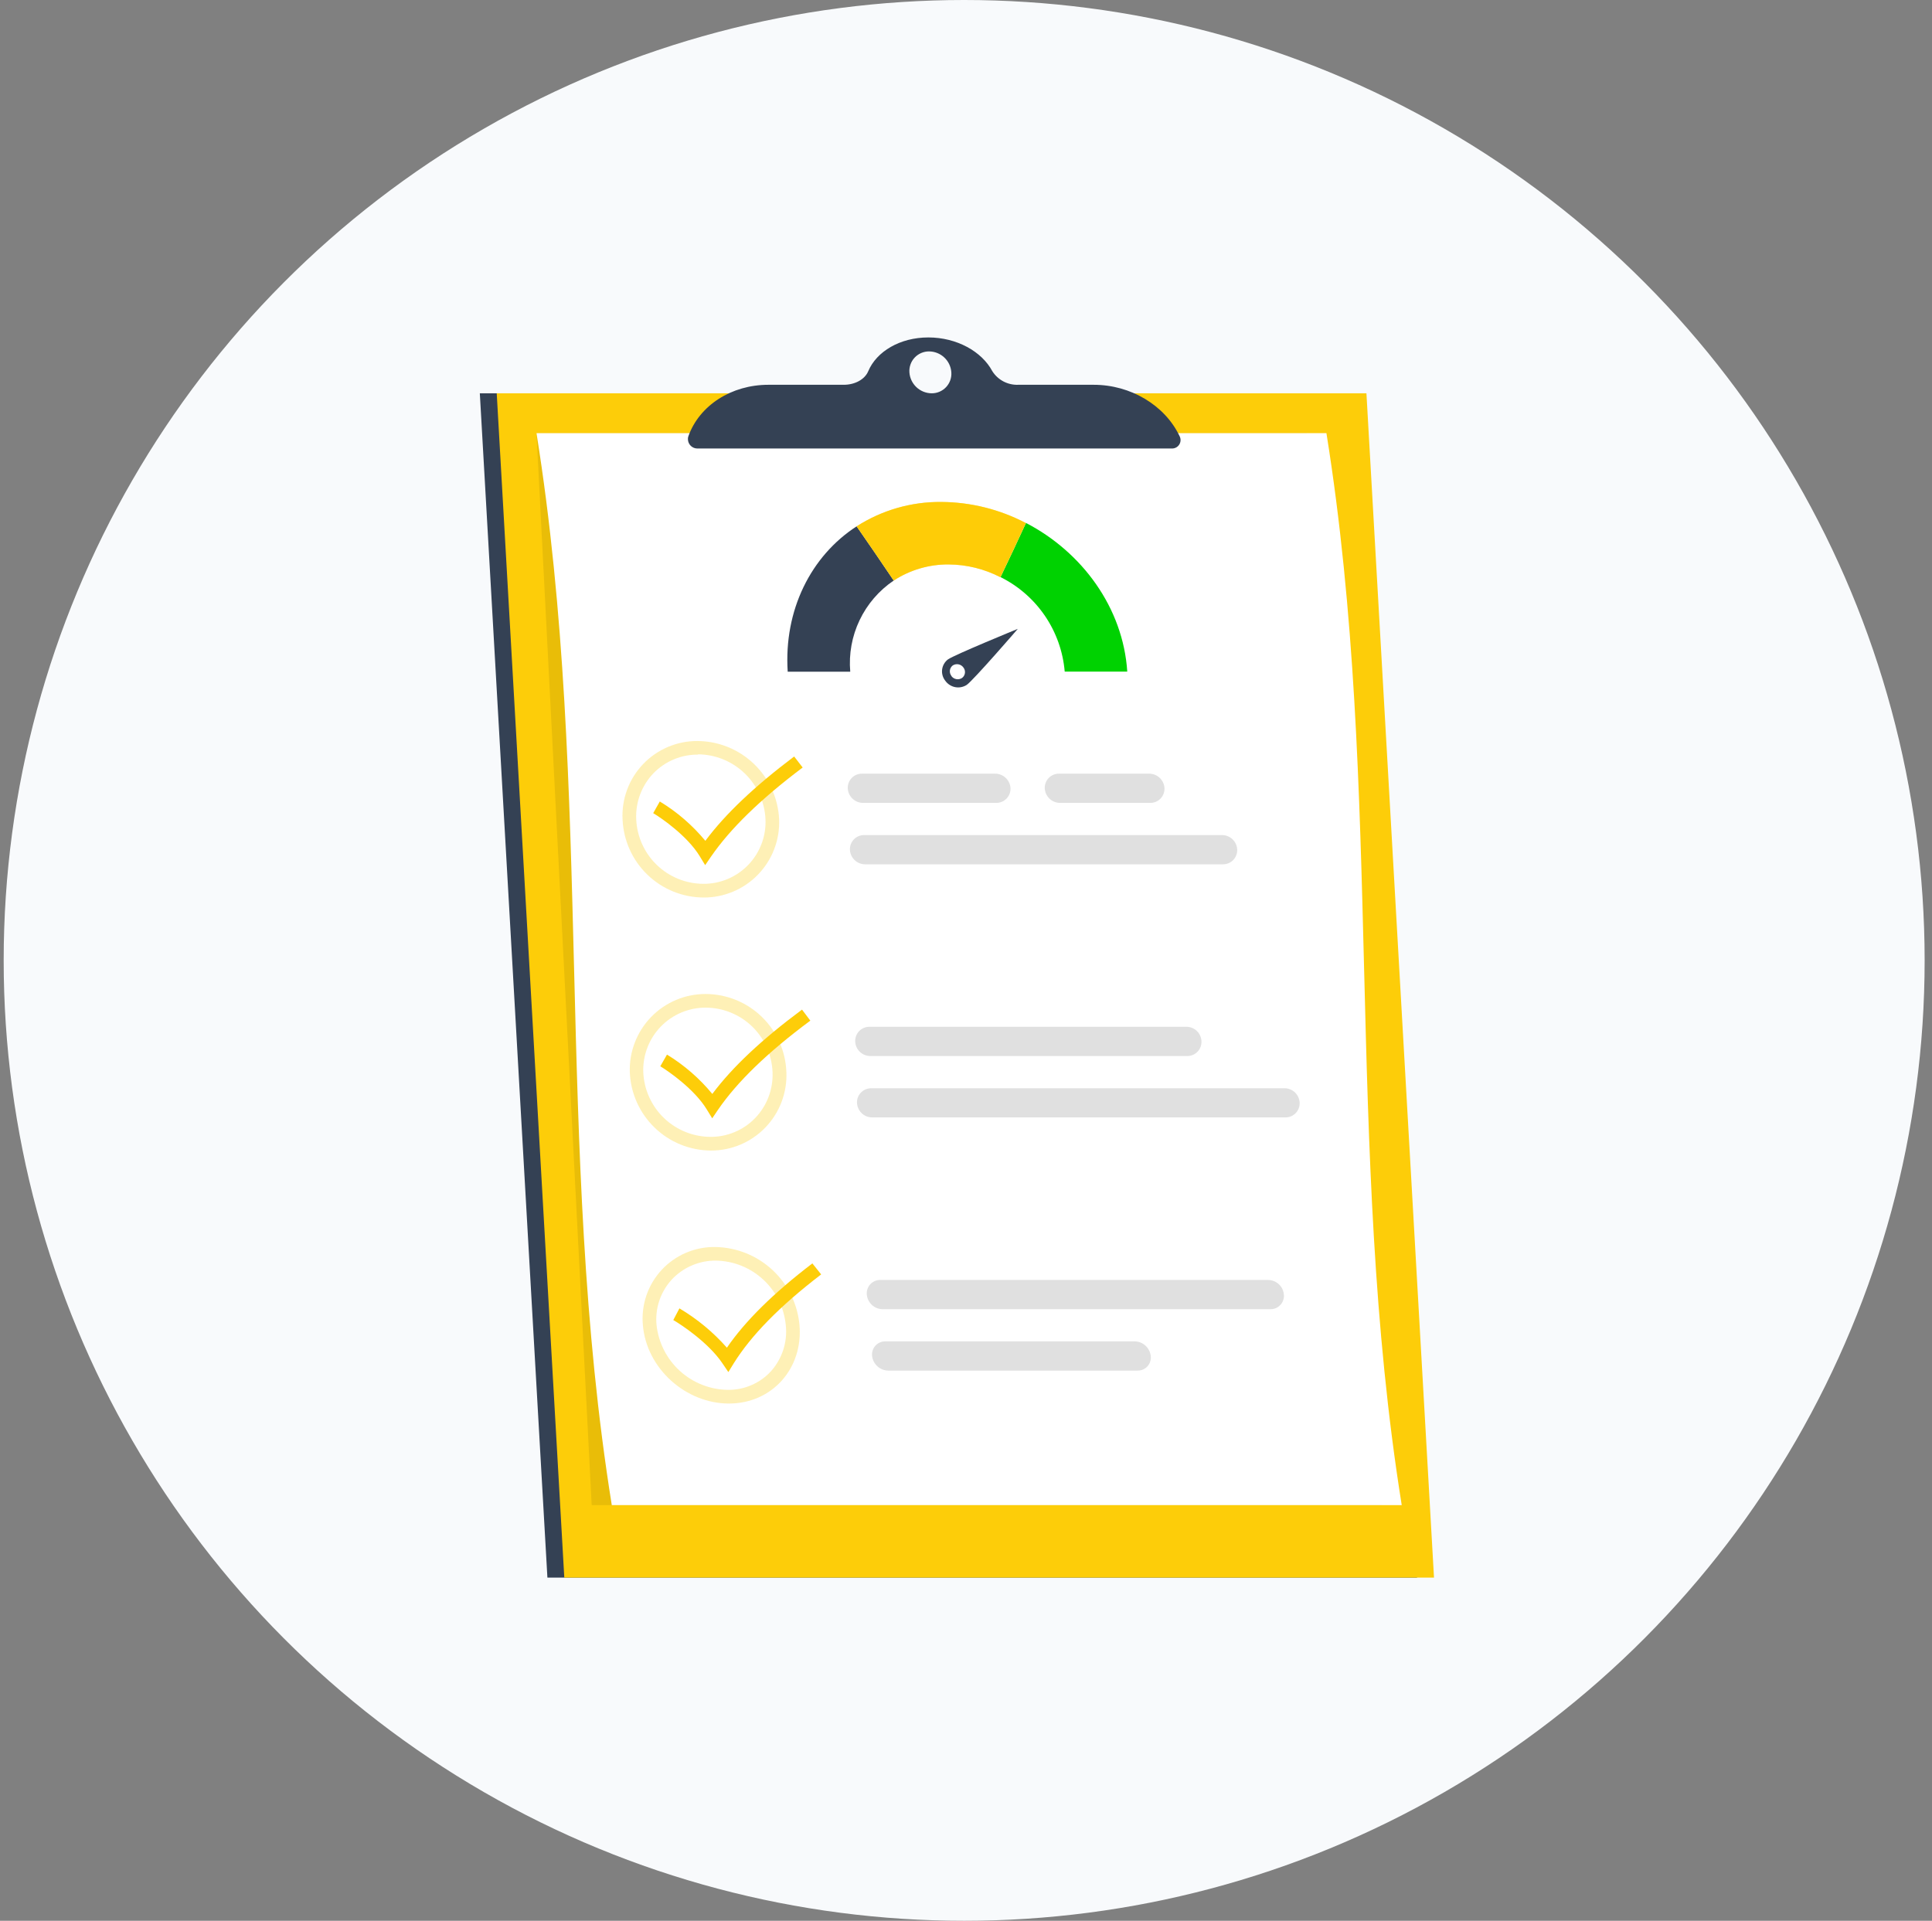 <svg width="175" height="174" viewBox="0 0 175 174" fill="none" xmlns="http://www.w3.org/2000/svg">
<rect x="0" y="0" width="175" height="174" fill="#808080" stroke="none"/>
<g id="Group 3">
<circle id="Ellipse 2" cx="87.333" cy="87" r="87" fill="#F8FAFC"/>
<g id="freepik--Survey--inject-95">
<path id="Vector" d="M122.24 35.628H43.462L49.584 142.912H128.358L122.24 35.628Z" fill="#344154"/>
<path id="Vector_2" d="M123.771 35.628H44.993L51.114 142.912H129.892L123.771 35.628Z" fill="#FDCD09"/>
<path id="Vector_3" opacity="0.08" d="M118.344 39.235H48.595L53.595 136.347H125.156L118.344 39.235Z" fill="black"/>
<path id="Vector_4" d="M48.595 39.235C53.778 71.607 50.223 103.979 55.415 136.347H126.968C121.784 103.979 125.339 71.607 120.147 39.235H48.595Z" fill="white"/>
<g id="Group" opacity="0.3">
<path id="Vector_5" d="M63.225 68.333C64.805 68.346 66.32 68.964 67.457 70.061C68.595 71.158 69.268 72.65 69.338 74.229C69.37 74.988 69.246 75.746 68.976 76.456C68.706 77.167 68.293 77.814 67.765 78.36C67.236 78.906 66.602 79.339 65.9 79.632C65.199 79.925 64.445 80.072 63.685 80.064C62.115 80.052 60.609 79.434 59.482 78.342C58.354 77.249 57.69 75.764 57.628 74.195C57.595 73.437 57.715 72.681 57.981 71.972C58.247 71.262 58.653 70.613 59.175 70.064C59.699 69.519 60.328 69.088 61.024 68.794C61.721 68.501 62.469 68.353 63.225 68.359M63.182 67.127C62.263 67.121 61.353 67.303 60.507 67.661C59.66 68.019 58.896 68.546 58.261 69.209C57.625 69.873 57.131 70.659 56.81 71.52C56.489 72.381 56.346 73.298 56.391 74.216C56.466 76.11 57.267 77.904 58.628 79.224C59.989 80.544 61.806 81.289 63.702 81.305C64.625 81.313 65.54 81.133 66.392 80.776C67.243 80.42 68.014 79.895 68.656 79.232C69.299 78.569 69.8 77.783 70.129 76.921C70.459 76.058 70.61 75.138 70.574 74.216C70.482 72.313 69.665 70.517 68.29 69.199C66.915 67.88 65.087 67.139 63.182 67.127Z" fill="#FDCD09"/>
</g>
<path id="Vector_6" d="M102.789 121.512H80.195C80.026 121.51 79.859 121.543 79.704 121.61C79.548 121.677 79.409 121.776 79.296 121.901C79.182 122.026 79.096 122.174 79.044 122.335C78.992 122.496 78.975 122.666 78.993 122.834C79.034 123.193 79.204 123.526 79.472 123.769C79.739 124.013 80.085 124.152 80.447 124.16H103.04C103.209 124.163 103.377 124.129 103.532 124.062C103.687 123.995 103.826 123.895 103.94 123.769C104.053 123.643 104.138 123.495 104.188 123.333C104.239 123.172 104.255 123.002 104.234 122.834C104.194 122.476 104.025 122.145 103.759 121.902C103.494 121.659 103.149 121.52 102.789 121.512Z" fill="#E0E0E0"/>
<path id="Vector_7" d="M114.874 115.949H79.74C79.569 115.946 79.401 115.979 79.244 116.046C79.088 116.112 78.947 116.211 78.832 116.336C78.716 116.461 78.628 116.609 78.574 116.77C78.519 116.931 78.5 117.102 78.516 117.271C78.547 117.629 78.709 117.963 78.972 118.208C79.236 118.453 79.58 118.592 79.94 118.597H115.057C115.228 118.601 115.397 118.57 115.554 118.505C115.712 118.44 115.854 118.342 115.97 118.218C116.087 118.094 116.176 117.946 116.232 117.785C116.288 117.624 116.309 117.453 116.294 117.284C116.266 116.924 116.105 116.588 115.842 116.341C115.58 116.094 115.234 115.955 114.874 115.949Z" fill="#E0E0E0"/>
<g id="Group_2" opacity="0.3">
<path id="Vector_8" d="M63.946 91.28C65.514 91.291 67.018 91.908 68.142 93.002C69.266 94.096 69.924 95.582 69.978 97.15C70.006 97.909 69.882 98.666 69.612 99.376C69.341 100.085 68.931 100.733 68.404 101.281C67.878 101.826 67.246 102.259 66.546 102.552C65.847 102.845 65.096 102.993 64.338 102.986C62.765 102.975 61.258 102.359 60.127 101.266C58.997 100.173 58.331 98.687 58.267 97.116C58.242 96.356 58.37 95.598 58.644 94.889C58.918 94.18 59.333 93.533 59.863 92.988C60.393 92.443 61.028 92.011 61.73 91.717C62.431 91.424 63.185 91.275 63.946 91.28ZM63.946 90.044C63.022 90.038 62.107 90.219 61.255 90.576C60.403 90.932 59.631 91.458 58.987 92.12C58.343 92.782 57.839 93.567 57.506 94.428C57.173 95.29 57.017 96.21 57.048 97.133C57.124 99.033 57.929 100.83 59.296 102.151C60.664 103.473 62.488 104.216 64.389 104.226C65.31 104.23 66.222 104.047 67.07 103.689C67.918 103.33 68.685 102.804 69.325 102.141C69.964 101.478 70.463 100.693 70.79 99.832C71.118 98.971 71.268 98.053 71.231 97.133C71.167 95.239 70.373 93.444 69.015 92.122C67.657 90.801 65.84 90.056 63.946 90.044Z" fill="#FDCD09"/>
</g>
<path id="Vector_9" d="M90.247 72.732H78.162C77.807 72.729 77.467 72.59 77.211 72.344C76.956 72.097 76.805 71.761 76.79 71.407C76.784 71.235 76.813 71.064 76.874 70.904C76.936 70.744 77.029 70.598 77.149 70.475C77.268 70.351 77.411 70.253 77.569 70.186C77.727 70.12 77.897 70.085 78.068 70.085H90.149C90.505 70.088 90.845 70.226 91.102 70.472C91.359 70.717 91.512 71.052 91.531 71.407C91.537 71.579 91.508 71.751 91.447 71.911C91.385 72.072 91.291 72.219 91.171 72.343C91.052 72.467 90.908 72.565 90.749 72.632C90.59 72.699 90.42 72.733 90.247 72.732Z" fill="#E0E0E0"/>
<path id="Vector_10" d="M104.195 72.732H96.011C95.655 72.73 95.314 72.59 95.058 72.344C94.802 72.097 94.65 71.762 94.634 71.407C94.628 71.235 94.657 71.064 94.719 70.904C94.78 70.744 94.874 70.598 94.993 70.475C95.112 70.351 95.255 70.253 95.413 70.186C95.571 70.12 95.741 70.085 95.913 70.085H104.102C104.456 70.088 104.797 70.226 105.053 70.472C105.309 70.718 105.461 71.052 105.479 71.407C105.485 71.579 105.456 71.751 105.395 71.911C105.333 72.072 105.239 72.219 105.119 72.343C105 72.467 104.856 72.565 104.697 72.632C104.538 72.699 104.368 72.733 104.195 72.732Z" fill="#E0E0E0"/>
<path id="Vector_11" d="M110.794 78.295H78.354C77.999 78.293 77.658 78.154 77.403 77.907C77.148 77.66 76.999 77.324 76.986 76.97C76.98 76.798 77.009 76.627 77.07 76.467C77.132 76.307 77.225 76.161 77.345 76.038C77.464 75.914 77.607 75.816 77.765 75.749C77.923 75.682 78.093 75.648 78.264 75.648H110.701C111.054 75.65 111.394 75.789 111.648 76.035C111.902 76.281 112.051 76.616 112.065 76.97C112.071 77.141 112.043 77.311 111.982 77.471C111.921 77.631 111.829 77.778 111.71 77.901C111.592 78.025 111.449 78.124 111.292 78.191C111.135 78.259 110.966 78.294 110.794 78.295Z" fill="#E0E0E0"/>
<g id="Group_3" opacity="0.3">
<path id="Vector_12" d="M64.871 114.197C66.461 114.228 67.984 114.845 69.148 115.929C70.312 117.013 71.035 118.488 71.18 120.072C71.256 120.814 71.178 121.564 70.95 122.274C70.721 122.984 70.348 123.639 69.854 124.198C69.355 124.747 68.745 125.183 68.064 125.477C67.384 125.771 66.648 125.917 65.906 125.903C64.302 125.877 62.763 125.266 61.578 124.185C60.393 123.105 59.643 121.628 59.47 120.033C59.396 119.286 59.483 118.531 59.722 117.819C59.962 117.107 60.349 116.454 60.859 115.902C61.373 115.355 61.994 114.92 62.685 114.627C63.376 114.333 64.12 114.187 64.871 114.197ZM64.811 112.965C63.898 112.947 62.992 113.123 62.151 113.48C61.311 113.837 60.555 114.367 59.934 115.036C59.313 115.706 58.84 116.499 58.547 117.364C58.254 118.228 58.147 119.145 58.233 120.054C58.562 123.968 62.112 127.144 66.026 127.144C69.939 127.144 72.744 123.968 72.42 120.054C72.251 118.143 71.381 116.361 69.977 115.052C68.573 113.743 66.734 113 64.815 112.965H64.811Z" fill="#FDCD09"/>
</g>
<path id="Vector_13" d="M116.336 98.582H78.904C78.733 98.582 78.563 98.617 78.405 98.684C78.247 98.751 78.104 98.849 77.984 98.972C77.865 99.095 77.772 99.241 77.71 99.401C77.648 99.561 77.62 99.732 77.625 99.904C77.641 100.257 77.791 100.592 78.046 100.838C78.3 101.084 78.64 101.222 78.994 101.225H116.443C116.615 101.225 116.784 101.191 116.942 101.124C117.1 101.057 117.243 100.959 117.363 100.836C117.482 100.712 117.575 100.566 117.637 100.406C117.699 100.246 117.728 100.075 117.722 99.904C117.709 99.546 117.556 99.208 117.298 98.962C117.039 98.715 116.694 98.579 116.336 98.582Z" fill="#E0E0E0"/>
<path id="Vector_14" d="M107.465 93.015H78.742C78.57 93.015 78.4 93.049 78.241 93.117C78.083 93.184 77.94 93.282 77.82 93.406C77.701 93.53 77.608 93.676 77.546 93.837C77.485 93.998 77.457 94.169 77.463 94.341C77.475 94.694 77.623 95.029 77.877 95.275C78.13 95.522 78.469 95.66 78.823 95.662H107.55C107.722 95.662 107.892 95.628 108.05 95.561C108.208 95.494 108.351 95.396 108.47 95.273C108.589 95.15 108.682 95.003 108.744 94.843C108.806 94.683 108.835 94.512 108.829 94.341C108.819 93.986 108.671 93.648 108.416 93.401C108.161 93.153 107.82 93.015 107.465 93.015Z" fill="#E0E0E0"/>
<path id="Vector_15" d="M63.873 78.372L63.37 77.545C62.266 75.742 59.96 74.135 59.167 73.662L59.764 72.605C61.33 73.552 62.724 74.757 63.89 76.168C65.702 73.734 68.349 71.232 71.934 68.529L72.706 69.527C68.869 72.413 66.15 75.068 64.406 77.596C64.231 77.856 64.052 78.116 63.873 78.372Z" fill="#FDCD09"/>
<path id="Vector_16" d="M64.512 101.306C64.346 101.029 64.176 100.752 64.005 100.479C62.897 98.676 60.595 97.069 59.81 96.592L60.416 95.534C61.974 96.485 63.361 97.689 64.521 99.098C66.337 96.668 69.005 94.162 72.646 91.459L73.4 92.457C69.513 95.343 66.776 97.998 65.041 100.526L64.512 101.306Z" fill="#FDCD09"/>
<path id="Vector_17" d="M65.974 124.292L65.412 123.465C64.184 121.662 61.805 120.054 60.987 119.581L61.541 118.524C63.152 119.479 64.603 120.68 65.842 122.084C67.513 119.654 70.054 117.147 73.584 114.449L74.381 115.446C70.612 118.332 68.025 120.988 66.452 123.516L65.974 124.292Z" fill="#FDCD09"/>
<path id="Vector_18" d="M92.933 47.372C92.183 49.009 91.414 50.645 90.627 52.279C92.249 53.086 93.637 54.298 94.656 55.797C95.674 57.296 96.289 59.033 96.441 60.839H102.107C101.731 55.046 98.006 50.003 92.933 47.372Z" fill="#00D201"/>
<path id="Vector_19" d="M71.35 60.847H77.015C76.876 59.245 77.168 57.635 77.861 56.183C78.553 54.731 79.621 53.491 80.954 52.59C79.852 50.953 78.732 49.316 77.595 47.679C73.46 50.356 70.987 55.263 71.35 60.847Z" fill="#344154"/>
<path id="Vector_20" d="M85.268 45.471C82.55 45.444 79.883 46.212 77.595 47.679C78.732 49.316 79.852 50.953 80.954 52.59C82.431 51.625 84.161 51.118 85.925 51.132C87.557 51.142 89.164 51.538 90.614 52.288C91.398 50.651 92.167 49.015 92.92 47.381C90.558 46.143 87.935 45.488 85.268 45.471Z" fill="#FDCD09"/>
<path id="Vector_21" opacity="0.5" d="M85.268 45.471C82.55 45.444 79.883 46.212 77.595 47.679C78.732 49.316 79.852 50.953 80.954 52.59C82.431 51.625 84.161 51.118 85.925 51.132C87.557 51.142 89.164 51.538 90.614 52.288C91.398 50.651 92.167 49.015 92.92 47.381C90.558 46.143 87.935 45.488 85.268 45.471Z" fill="#FFCC07"/>
<path id="Vector_22" d="M92.191 56.968C92.191 56.968 86.471 59.309 85.865 59.735C85.721 59.844 85.599 59.982 85.509 60.139C85.418 60.296 85.36 60.469 85.337 60.649C85.314 60.829 85.328 61.012 85.377 61.186C85.426 61.361 85.509 61.524 85.622 61.666C85.836 61.969 86.159 62.177 86.523 62.247C86.888 62.316 87.265 62.241 87.575 62.037C88.201 61.585 92.2 56.968 92.191 56.968ZM86.181 61.231C86.125 61.161 86.084 61.081 86.06 60.995C86.036 60.909 86.029 60.819 86.04 60.731C86.051 60.642 86.08 60.556 86.125 60.479C86.169 60.402 86.229 60.334 86.3 60.28C86.454 60.182 86.639 60.146 86.818 60.18C86.998 60.214 87.157 60.316 87.263 60.464C87.319 60.534 87.36 60.614 87.384 60.7C87.409 60.786 87.415 60.876 87.404 60.964C87.393 61.053 87.364 61.138 87.32 61.215C87.275 61.293 87.215 61.361 87.144 61.414C86.993 61.515 86.808 61.554 86.629 61.523C86.45 61.492 86.29 61.394 86.181 61.248V61.231Z" fill="#344154"/>
<path id="Vector_23" d="M106.847 39.512C105.517 36.711 102.414 34.857 99.067 34.857H92.247C91.778 34.877 91.313 34.774 90.897 34.557C90.482 34.34 90.131 34.017 89.881 33.62C88.93 31.839 86.662 30.568 84.088 30.568C81.513 30.568 79.398 31.847 78.648 33.62C78.337 34.371 77.446 34.857 76.423 34.857H69.602C66.256 34.857 63.361 36.711 62.355 39.512C62.318 39.609 62.303 39.715 62.313 39.819C62.324 40.037 62.418 40.243 62.577 40.394C62.736 40.545 62.946 40.629 63.165 40.629H106.169C106.301 40.629 106.43 40.595 106.544 40.531C106.659 40.467 106.755 40.374 106.823 40.261C106.891 40.149 106.929 40.021 106.934 39.89C106.938 39.758 106.908 39.628 106.847 39.512ZM84.365 35.628C83.856 35.618 83.369 35.417 83.001 35.066C82.633 34.715 82.409 34.239 82.374 33.731C82.357 33.487 82.391 33.241 82.473 33.011C82.555 32.78 82.685 32.569 82.853 32.39C83.021 32.212 83.225 32.071 83.451 31.975C83.676 31.879 83.919 31.831 84.164 31.834C84.676 31.84 85.168 32.038 85.54 32.39C85.912 32.741 86.138 33.22 86.172 33.731C86.189 33.977 86.155 34.224 86.072 34.456C85.988 34.688 85.857 34.9 85.687 35.079C85.517 35.257 85.311 35.398 85.084 35.493C84.856 35.587 84.611 35.634 84.365 35.628Z" fill="#344154"/>
</g>
</g>
</svg>
